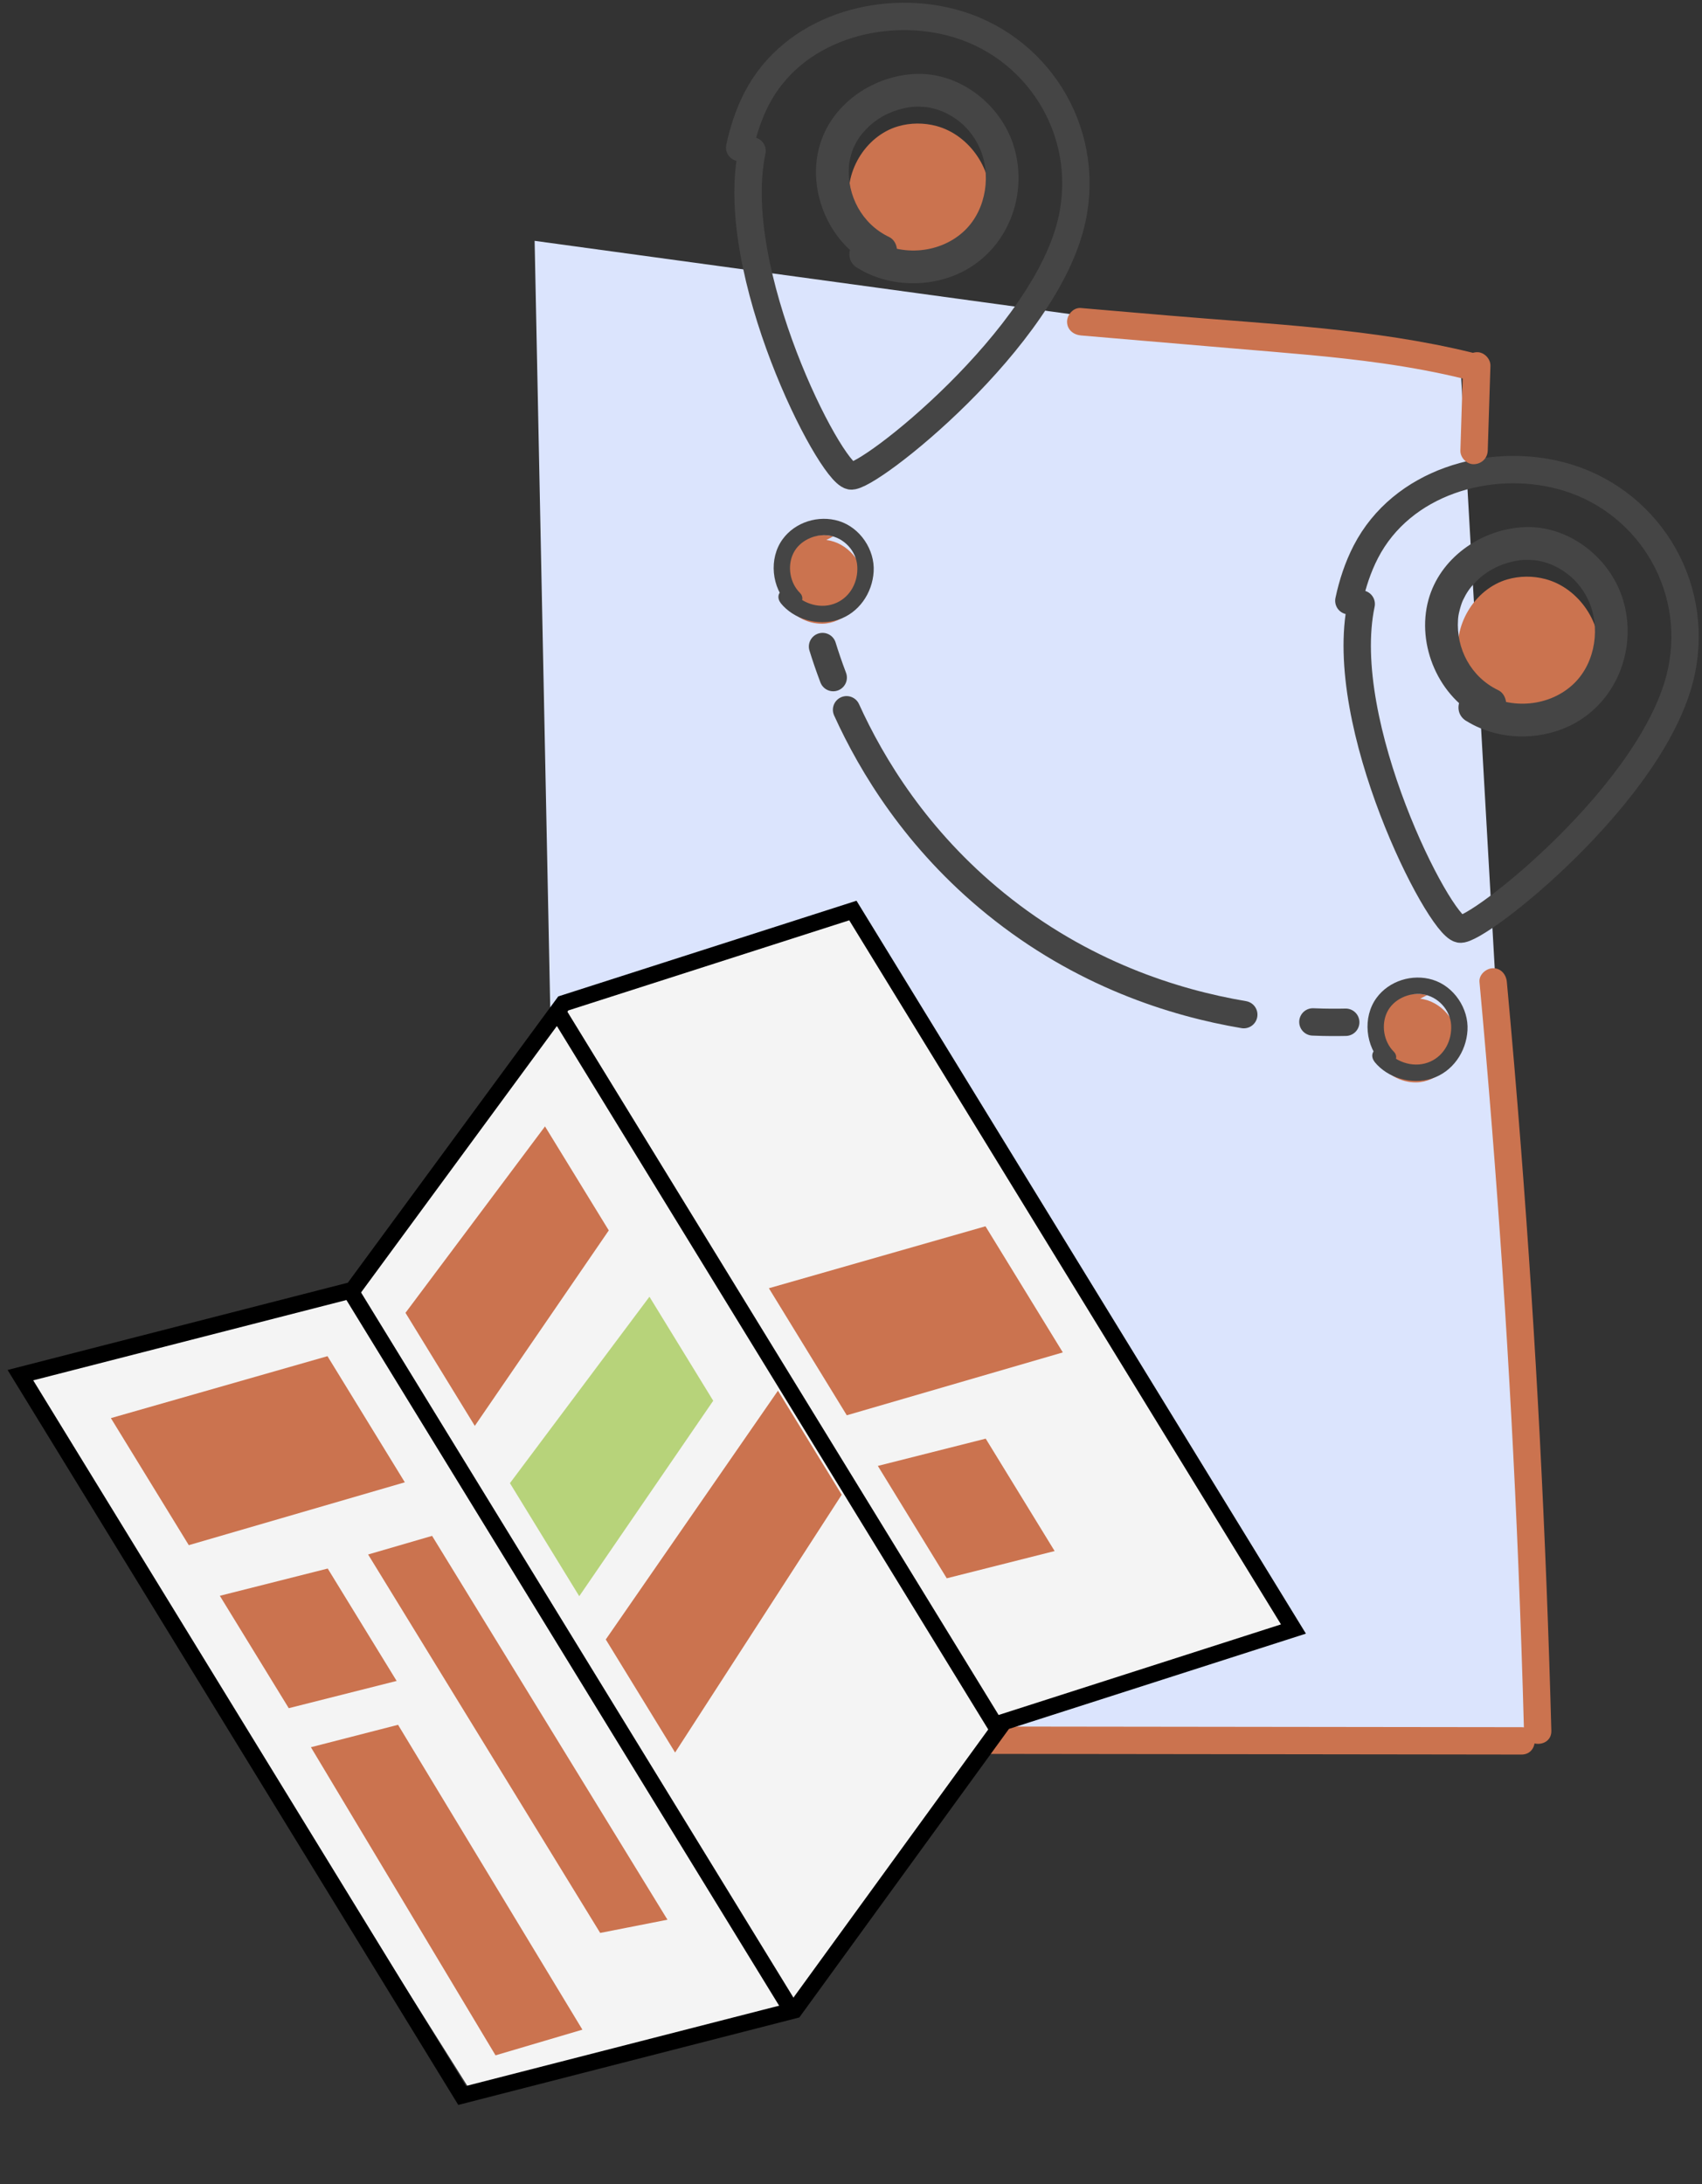 <svg width="311" height="399" viewBox="0 0 311 399" fill="none" xmlns="http://www.w3.org/2000/svg"><rect x="0" y="0" width="311" height="399" fill="#333333" stroke="none"/><path d="M281.12 317.625L148.06 316.215C126.32 315.965 108.16 300.745 103.49 280.335C102.79 277.315 102.38 274.145 102.31 270.925L97.69 43.995L266.89 67.135L281.12 317.635V317.625Z" fill="#DBE4FD"/><path d="M148.07 316.215C126.33 315.965 108.17 300.745 103.5 280.335C103.5 280.335 111.07 298.505 134.97 284.675C134.97 284.675 131.04 313.205 148.07 316.215Z" fill="#A8BAD5"/><path d="M167.88 49.175C174.23 49.065 180.09 43.795 180.86 37.495C181.64 31.195 177.23 24.655 171.1 23.015C168.82 22.405 166.37 22.415 164.1 23.075C158.03 24.855 153.97 31.735 155.35 37.905C156.73 44.075 163.34 48.575 169.58 47.605" fill="#CB734F"/><path d="M156.62 48.905C163.1 52.965 172.13 52.645 178.33 48.135C184.93 43.335 187.61 34.645 185.29 26.855C182.97 19.065 175.19 12.935 166.77 13.535C159.11 14.075 151.81 19.205 149.72 26.775C147.44 35.055 151.64 44.735 159.43 48.465C160.89 49.165 162.67 48.865 163.53 47.385C164.3 46.075 163.92 43.985 162.45 43.285C157.5 40.915 154.74 35.725 155.12 30.365C155.16 29.855 155.21 29.465 155.41 28.695C155.58 28.015 155.83 27.265 156.01 26.885C156.65 25.535 157.27 24.635 158.2 23.665C160.09 21.685 162.38 20.425 165.09 19.795C166.32 19.505 167.41 19.415 168.94 19.535C169.46 19.575 169.84 19.635 170.61 19.835C171.28 20.005 171.94 20.225 172.56 20.515C175.48 21.865 177.63 24.065 178.94 26.875C181.17 31.675 180.29 38.155 176.38 42.005C172 46.315 164.79 46.955 159.64 43.735C156.36 41.675 153.34 46.865 156.61 48.915L156.62 48.905Z" fill="#454545"/><path d="M260.76 181.775C257.01 180.815 252.72 182.975 251.26 186.555C249.79 190.135 251.33 194.685 254.67 196.635C255.91 197.365 257.35 197.745 258.79 197.725C262.64 197.655 266.13 194.255 266.31 190.415C266.49 186.575 263.33 182.865 259.5 182.435" fill="#CB734F"/><path d="M251.16 193.965C253.57 196.955 257.95 198.175 261.59 197.025C265.42 195.815 267.92 192.155 268.15 188.205C268.38 184.255 265.71 180.185 261.79 178.975C258.08 177.835 253.81 179.155 251.52 182.295C248.94 185.835 249.49 191.165 252.56 194.225C253.93 195.585 256.05 193.465 254.68 192.105C252.81 190.245 252.34 187.165 253.48 184.855C254.62 182.545 257.43 181.275 259.92 181.615C262.72 182.005 265 184.455 265.16 187.255C265.32 190.055 263.94 192.735 261.41 193.895C258.66 195.165 255.21 194.225 253.29 191.835C252.78 191.205 251.7 191.305 251.17 191.835C250.55 192.455 250.66 193.325 251.17 193.955L251.16 193.965Z" fill="#454545"/><path d="M152.25 97.985C148.5 97.025 144.21 99.185 142.75 102.765C141.29 106.345 142.82 110.895 146.16 112.845C147.4 113.575 148.84 113.955 150.28 113.935C154.13 113.865 157.62 110.465 157.8 106.625C157.98 102.785 154.82 99.075 150.99 98.645" fill="#CB734F"/><path d="M142.65 110.165C145.06 113.155 149.44 114.375 153.08 113.225C156.91 112.015 159.41 108.355 159.64 104.405C159.87 100.455 157.2 96.385 153.28 95.175C149.57 94.035 145.3 95.355 143.01 98.495C140.43 102.035 140.98 107.365 144.05 110.425C145.42 111.785 147.54 109.665 146.17 108.305C144.3 106.445 143.83 103.365 144.97 101.055C146.11 98.745 148.92 97.475 151.41 97.815C154.21 98.205 156.49 100.655 156.65 103.455C156.81 106.255 155.43 108.935 152.9 110.095C150.15 111.365 146.7 110.425 144.78 108.035C144.27 107.405 143.19 107.505 142.66 108.035C142.04 108.655 142.15 109.525 142.66 110.155L142.65 110.165Z" fill="#454545"/><path d="M137.42 27.555C132.79 49.465 151.51 86.105 155.44 86.935C158.5 87.585 191.3 61.815 195.92 39.905C199.36 23.625 189.3 8.085 173.78 4.075C160.74 0.705 144.87 5.235 138.26 18.025C136.81 20.835 135.82 23.865 135.16 26.955" stroke="#454545" stroke-width="5" stroke-linecap="round" stroke-linejoin="round"/><path d="M279.19 131.945C285.54 131.835 291.4 126.565 292.17 120.265C292.95 113.965 288.54 107.425 282.41 105.785C280.13 105.175 277.68 105.185 275.41 105.845C269.34 107.625 265.28 114.505 266.66 120.675C268.04 126.845 274.65 131.345 280.89 130.375" fill="#CB734F"/><path d="M267.92 131.685C274.4 135.745 283.43 135.425 289.63 130.915C296.23 126.115 298.91 117.425 296.59 109.635C294.27 101.845 286.49 95.715 278.07 96.315C270.41 96.855 263.11 101.985 261.02 109.555C258.74 117.835 262.94 127.515 270.73 131.245C272.19 131.945 273.97 131.645 274.83 130.165C275.6 128.855 275.22 126.765 273.75 126.065C268.8 123.695 266.04 118.505 266.42 113.145C266.46 112.635 266.51 112.245 266.71 111.475C266.88 110.795 267.13 110.045 267.31 109.665C267.95 108.315 268.57 107.415 269.5 106.445C271.39 104.465 273.68 103.205 276.39 102.575C277.62 102.285 278.71 102.195 280.24 102.315C280.76 102.355 281.14 102.415 281.91 102.615C282.58 102.785 283.24 103.005 283.86 103.295C286.78 104.645 288.93 106.845 290.24 109.655C292.47 114.455 291.59 120.935 287.68 124.785C283.3 129.095 276.09 129.735 270.94 126.515C267.66 124.455 264.64 129.645 267.91 131.695L267.92 131.685Z" fill="#454545"/><path d="M248.73 110.335C244.1 132.245 262.82 168.885 266.75 169.715C269.81 170.365 302.61 144.595 307.23 122.685C310.67 106.405 300.61 90.865 285.09 86.855C272.05 83.485 256.18 88.015 249.57 100.805C248.12 103.615 247.13 106.645 246.47 109.735" stroke="#454545" stroke-width="5" stroke-linecap="round" stroke-linejoin="round"/><path d="M245.9 186.735C244.49 186.765 242.45 186.785 239.9 186.675" stroke="#454545" stroke-width="5" stroke-linecap="round" stroke-linejoin="round"/><path d="M227.27 185.345C214.53 183.195 197.69 177.895 181.87 165.045C167.52 153.395 159.31 139.835 154.69 129.655" stroke="#454545" stroke-width="5" stroke-linecap="round" stroke-linejoin="round"/><path d="M152.25 123.775C151.41 121.555 150.77 119.635 150.3 118.105" stroke="#454545" stroke-width="5" stroke-linecap="round" stroke-linejoin="round"/><path d="M197.48 61.275C206.84 62.075 216.21 62.865 225.57 63.665C234.93 64.465 243.61 65.095 252.56 66.365C257.63 67.085 262.66 68.005 267.63 69.225C270.75 69.985 272.09 65.165 268.96 64.405C250.92 59.995 232.09 59.225 213.64 57.645C208.25 57.185 202.87 56.725 197.48 56.265C196.13 56.155 194.98 57.495 194.98 58.765C194.98 60.215 196.13 61.145 197.48 61.265V61.275Z" fill="#CB734F"/><path d="M271.85 82.295C272.01 77.145 272.18 71.995 272.34 66.835C272.38 65.525 271.16 64.275 269.84 64.335C268.45 64.395 267.38 65.435 267.34 66.835C267.18 71.985 267.01 77.135 266.85 82.295C266.81 83.605 268.03 84.855 269.35 84.795C270.74 84.735 271.81 83.695 271.85 82.295Z" fill="#CB734F"/><path d="M270.34 179.375C271.97 197.095 273.38 214.825 274.57 232.575C275.76 250.325 276.71 268.095 277.44 285.865C277.85 295.955 278.2 306.045 278.47 316.135C278.56 319.345 283.56 319.355 283.47 316.135C282.99 298.355 282.29 280.575 281.37 262.805C280.45 245.035 279.29 227.285 277.91 209.545C277.13 199.485 276.27 189.425 275.34 179.365C275.22 178.025 274.28 176.865 272.84 176.865C271.58 176.865 270.22 178.015 270.34 179.365V179.375Z" fill="#CB734F"/><path d="M173.22 320.375C200.5 320.405 227.78 320.445 255.06 320.475C262.71 320.475 270.36 320.495 278.02 320.505C281.24 320.505 281.24 315.505 278.02 315.505C250.74 315.475 223.46 315.435 196.18 315.405C188.53 315.405 180.88 315.385 173.22 315.375C170 315.375 170 320.375 173.22 320.375Z" fill="#CB734F"/><path d="M4.132 252.036L86.214 382.319L145.701 366.833L182.959 315.428L235.263 296.512L155.815 166.986L102.092 184.554L64.709 236.478L4.132 252.036Z" fill="#F4F4F4"/><path d="M84.437 382.779L3.729 251.2L64.451 235.633L102.93 183.295L155.842 166.325L236.346 297.572L183.434 314.543L145.159 367.212L84.437 382.779Z" stroke="black" stroke-width="3"/><path d="M64.206 236.082L144.656 367.241" stroke="black" stroke-width="3"/><path d="M101.517 184.161L182.374 315.983" stroke="black" stroke-width="3"/><path d="M59.84 247.732L20.262 259.048L34.497 282.255L73.972 270.771L59.84 247.732Z" fill="#CB734F"/><path d="M72.475 307.056L59.881 286.525L40.17 291.504L52.763 312.034L72.475 307.056Z" fill="#CB734F"/><path d="M180.074 224.006L140.496 235.322L154.731 258.529L194.205 247.045L180.074 224.006Z" fill="#CB734F"/><path d="M192.708 283.33L180.115 262.798L160.404 267.778L172.996 288.307L192.708 283.33Z" fill="#CB734F"/><path d="M86.76 260.464L74.093 239.814L99.587 205.761L111.24 224.759L86.76 260.464Z" fill="#CB734F"/><path d="M105.844 291.578L93.178 270.928L118.671 236.875L130.324 255.873L105.844 291.578Z" fill="#B7D37A"/><path d="M123.358 320.132L110.692 299.482L142.151 254.041L153.805 273.039L123.358 320.132Z" fill="#CB734F"/><path d="M109.67 353.089L67.267 283.96L78.954 280.558L121.962 350.674L109.67 353.089Z" fill="#CB734F"/><path d="M90.545 375.448L56.812 319.165L72.734 315.071L106.42 370.758L90.545 375.448Z" fill="#CB734F"/></svg>